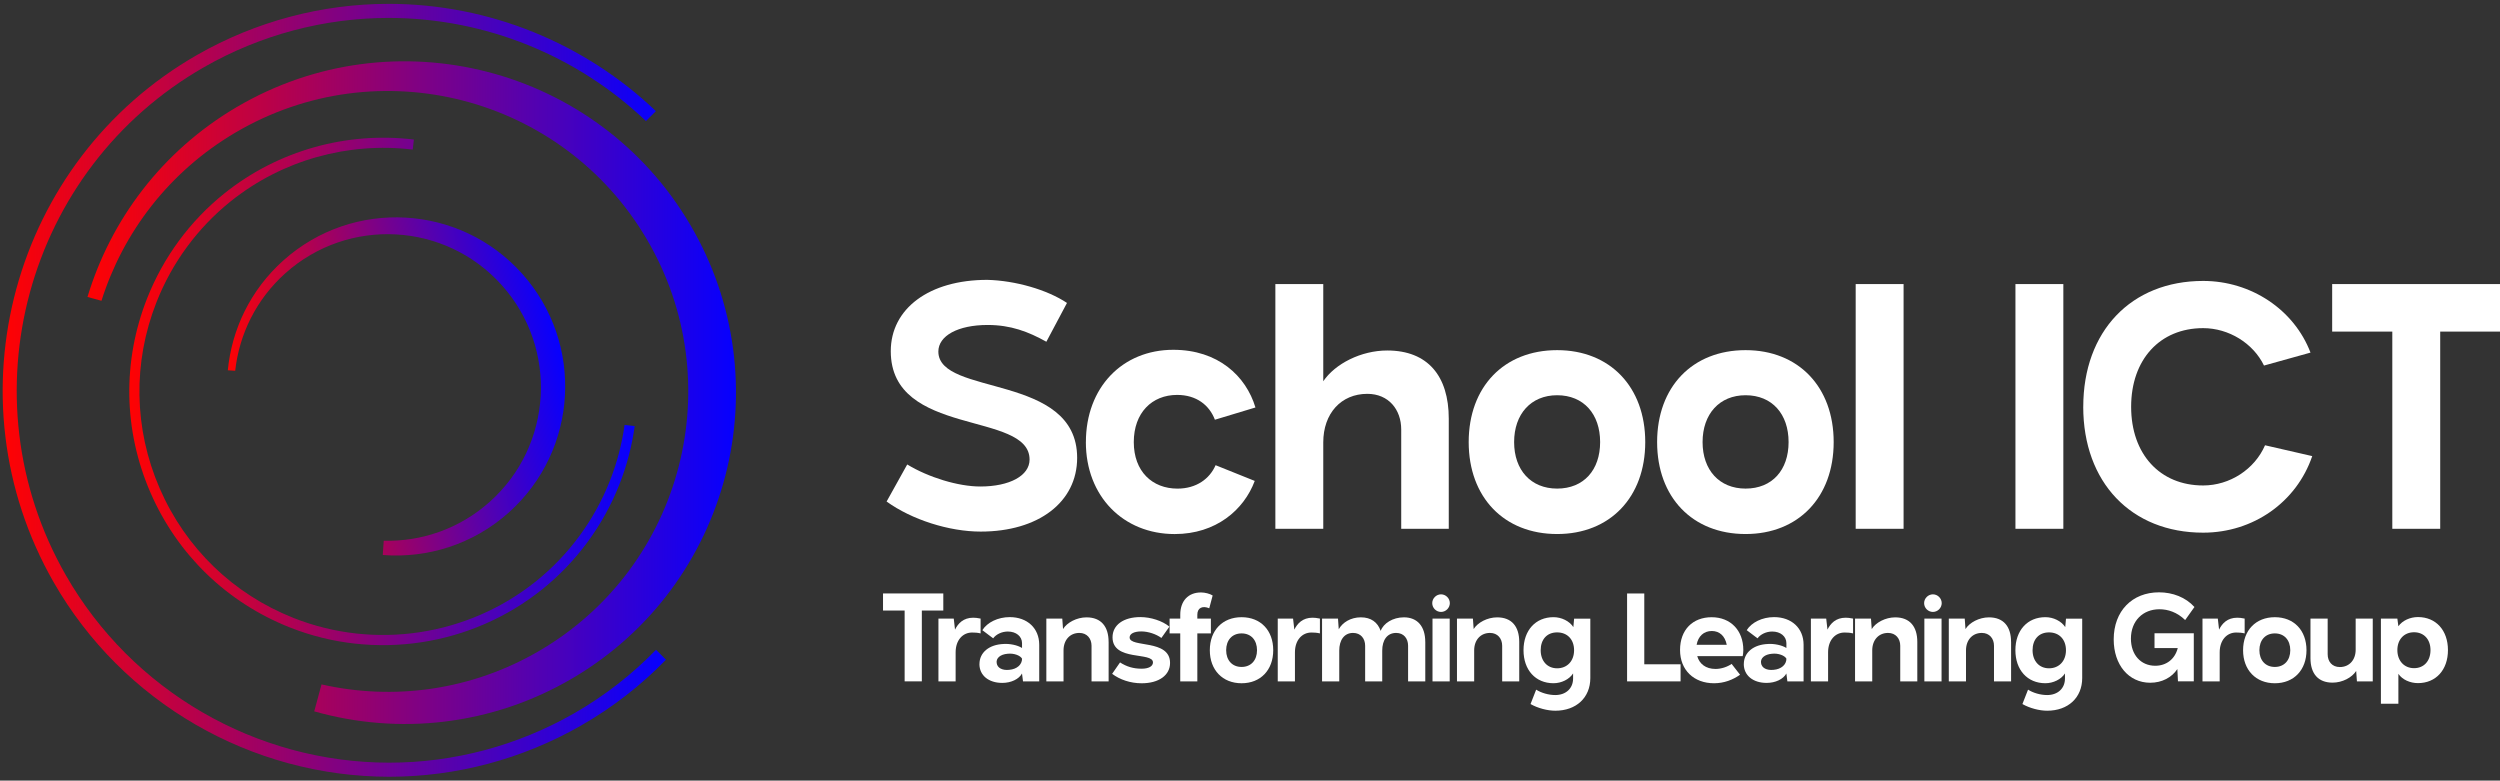 <?xml version="1.0" encoding="UTF-8"?>
<svg id="Layer_1" data-name="Layer 1" xmlns="http://www.w3.org/2000/svg" xmlns:xlink="http://www.w3.org/1999/xlink" viewBox="0 0 934.83 291.89">
  <rect x="0" y="0" width="934.83" height="291.89" fill="#333333" stroke="none"/>
  <defs>
    <style>
      .cls-1 {
        fill: url(#New_Gradient_Swatch-2);
      }

      .cls-1, .cls-2, .cls-3, .cls-4, .cls-5 {
        stroke-width: 0px;
      }

      .cls-2 {
        fill: url(#New_Gradient_Swatch-4);
      }

      .cls-3 {
        fill: url(#New_Gradient_Swatch);
      }

      .cls-4 {
        fill: #fff;
      }

      .cls-5 {
        fill: url(#New_Gradient_Swatch-3);
      }
    </style>
    <linearGradient id="New_Gradient_Swatch" data-name="New Gradient Swatch" x1="1" y1="145.94" x2="249.02" y2="145.94" gradientUnits="userSpaceOnUse">
      <stop offset="0" stop-color="#ff0202"/>
      <stop offset="1" stop-color="#0600ff"/>
    </linearGradient>
    <linearGradient id="New_Gradient_Swatch-2" data-name="New Gradient Swatch" x1="48.33" y1="146.36" x2="237.32" y2="146.36" xlink:href="#New_Gradient_Swatch"/>
    <linearGradient id="New_Gradient_Swatch-3" data-name="New Gradient Swatch" x1="32.7" y1="146.83" x2="275.19" y2="146.83" xlink:href="#New_Gradient_Swatch"/>
    <linearGradient id="New_Gradient_Swatch-4" data-name="New Gradient Swatch" x1="1403.74" y1="1657.61" x2="1527.5" y2="1657.61" gradientTransform="translate(-1612.69 -1193.88) rotate(-11.31)" xlink:href="#New_Gradient_Swatch"/>
  </defs>
  <g>
    <path class="cls-4" d="M352.73,228.3h-8.03v26.48h-6.43v-26.48h-8.08v-6.39h22.54v6.39Z"/>
    <path class="cls-4" d="M366.68,231.31v5.54c-1.13-.28-2.21-.33-3.19-.33-3.38,0-6.15,2.72-6.15,7.42v10.85h-6.43v-23.48h5.73l.47,4.13c1.13-2.3,3.1-4.46,6.81-4.46.7,0,1.69.09,2.77.33Z"/>
    <path class="cls-4" d="M366.25,248.31c0-4.32,3.62-7.32,9.11-7.51,2.11-.14,5.02.38,6.81,1.5v-1.78c0-2.58-2.21-4.37-5.31-4.37-2.25,0-4.37,1.03-5.49,2.54l-4.04-3.05c1.83-2.91,5.82-4.88,10.24-4.88,6.53,0,11.03,4.13,11.03,10.33v13.71h-6.06l-.38-2.96c-1.13,2.11-4.08,3.52-7.37,3.52-5.12,0-8.55-2.82-8.55-7.04ZM382.17,246.29c-.61-1.13-2.96-2.11-5.4-1.83-2.72.23-4.37,1.64-4.08,3.47.23,1.83,2.11,2.82,4.7,2.54,2.86-.24,4.79-1.93,4.79-4.18Z"/>
    <path class="cls-4" d="M414.55,240v14.79h-6.39v-13.33c0-2.68-1.69-4.79-4.55-4.79-3.52,0-5.92,2.63-5.92,6.53v11.6h-6.43v-23.48h5.96l.28,3.9c1.5-2.44,5.12-4.37,8.78-4.37,5.45,0,8.26,3.43,8.26,9.16Z"/>
    <path class="cls-4" d="M415.86,251.97l2.96-4.27c2.39,1.55,4.93,2.35,8.08,2.35,2.58,0,4.23-.89,4.23-2.35,0-4.08-15.12-.28-15.12-9.39,0-4.6,4.08-7.56,10.42-7.56,3.9,0,8.22,1.41,10.85,3.57l-3,4.23c-1.92-1.41-4.88-2.44-7.51-2.44s-4.37.84-4.37,2.25c0,3.94,15.12.52,15.12,9.53,0,4.6-4.18,7.61-10.61,7.61-4.23,0-8.17-1.36-11.03-3.52Z"/>
    <path class="cls-4" d="M441.34,236.85h-3.99v-5.54h3.99v-1.46c0-5.12,2.96-8.36,7.84-8.31,1.36,0,3.24.47,4.27,1.13l-1.27,4.79c-2.39-1.03-4.46-.28-4.46,2.39v1.46h5.07v5.54h-5.07v17.94h-6.39v-17.94Z"/>
    <path class="cls-4" d="M452.39,243.14c0-7.42,4.74-12.35,11.88-12.35s11.83,4.93,11.83,12.35-4.74,12.35-11.83,12.35-11.88-4.93-11.88-12.35ZM470.04,243.14c0-3.76-2.21-6.29-5.77-6.29s-5.77,2.54-5.77,6.29,2.25,6.25,5.77,6.25,5.77-2.49,5.77-6.25Z"/>
    <path class="cls-4" d="M493.56,231.31v5.54c-1.13-.28-2.21-.33-3.19-.33-3.38,0-6.15,2.72-6.15,7.42v10.85h-6.43v-23.48h5.73l.47,4.13c1.13-2.3,3.1-4.46,6.81-4.46.7,0,1.69.09,2.77.33Z"/>
    <path class="cls-4" d="M532.96,240v14.79h-6.43v-13.33c0-2.68-1.6-4.79-4.46-4.79-3.38,0-5.21,2.68-5.21,6.62v11.5h-6.39v-13.33c0-2.68-1.64-4.79-4.51-4.79-3.33,0-5.17,2.68-5.17,6.62v11.5h-6.43v-23.48h5.96l.28,3.99c1.41-2.54,4.46-4.46,8.26-4.46s6.29,1.83,7.42,5.07c1.03-2.82,4.51-5.07,8.69-5.07,5.07,0,7.98,3.43,7.98,9.16Z"/>
    <path class="cls-4" d="M535.56,225.53c0-1.78,1.5-3.29,3.29-3.29s3.29,1.5,3.29,3.29-1.5,3.29-3.29,3.29-3.29-1.46-3.29-3.29ZM535.66,231.31h6.43v23.48h-6.43v-23.48Z"/>
    <path class="cls-4" d="M568.09,240v14.79h-6.38v-13.33c0-2.68-1.69-4.79-4.55-4.79-3.52,0-5.92,2.63-5.92,6.53v11.6h-6.43v-23.48h5.96l.28,3.9c1.5-2.44,5.12-4.37,8.78-4.37,5.45,0,8.26,3.43,8.26,9.16Z"/>
    <path class="cls-4" d="M572.31,263.28l2.11-5.4c1.88,1.22,4.65,2.02,7.14,2.02,3.99,0,6.67-2.49,6.67-6.2v-1.88c-1.41,2.21-4.37,3.66-7.32,3.66-6.71,0-11.22-4.93-11.22-12.35s4.51-12.35,11.22-12.35c3,0,5.96,1.46,7.42,3.71l.28-3.15h6.06v22.21c0,7.32-5.26,12.21-13.1,12.21-2.91,0-6.53-.94-9.25-2.49ZM588.6,243.14c0-3.99-2.49-6.67-6.34-6.67s-6.15,2.68-6.15,6.67,2.44,6.76,6.15,6.76,6.34-2.68,6.34-6.76Z"/>
    <path class="cls-4" d="M608.42,221.92h6.43v26.48h13.57v6.39h-20v-32.87Z"/>
    <path class="cls-4" d="M651.65,245.35h-17c.8,2.86,3.15,4.79,6.85,4.79,2.11,0,4.37-.75,6.01-1.88l3.15,4.04c-2.63,1.88-5.96,3.19-9.72,3.19-7.51,0-12.72-4.88-12.72-12.44s4.74-12.25,11.83-12.25,11.83,4.98,11.83,12.25c0,.8-.09,1.6-.23,2.3ZM634.42,241.12h11.27c-.66-3.38-2.77-5.17-5.59-5.17-3,0-5.12,1.97-5.68,5.17Z"/>
    <path class="cls-4" d="M652.07,248.31c0-4.32,3.62-7.32,9.11-7.51,2.11-.14,5.02.38,6.81,1.5v-1.78c0-2.58-2.21-4.37-5.31-4.37-2.25,0-4.37,1.03-5.49,2.54l-4.04-3.05c1.83-2.91,5.82-4.88,10.24-4.88,6.53,0,11.03,4.13,11.03,10.33v13.71h-6.06l-.38-2.96c-1.13,2.11-4.08,3.52-7.37,3.52-5.12,0-8.55-2.82-8.55-7.04ZM667.99,246.29c-.61-1.13-2.96-2.11-5.4-1.83-2.72.23-4.37,1.64-4.08,3.47.23,1.83,2.11,2.82,4.7,2.54,2.86-.24,4.79-1.93,4.79-4.18Z"/>
    <path class="cls-4" d="M692.92,231.31v5.54c-1.13-.28-2.21-.33-3.19-.33-3.38,0-6.15,2.72-6.15,7.42v10.85h-6.43v-23.48h5.73l.47,4.13c1.13-2.3,3.1-4.46,6.81-4.46.7,0,1.69.09,2.77.33Z"/>
    <path class="cls-4" d="M716.94,240v14.79h-6.38v-13.33c0-2.68-1.69-4.79-4.55-4.79-3.52,0-5.92,2.63-5.92,6.53v11.6h-6.43v-23.48h5.96l.28,3.9c1.5-2.44,5.12-4.37,8.78-4.37,5.45,0,8.26,3.43,8.26,9.16Z"/>
    <path class="cls-4" d="M719.49,225.53c0-1.78,1.5-3.29,3.29-3.29s3.29,1.5,3.29,3.29-1.5,3.29-3.29,3.29-3.29-1.46-3.29-3.29ZM719.58,231.31h6.43v23.48h-6.43v-23.48Z"/>
    <path class="cls-4" d="M752.01,240v14.79h-6.39v-13.33c0-2.68-1.69-4.79-4.55-4.79-3.52,0-5.92,2.63-5.92,6.53v11.6h-6.43v-23.48h5.96l.28,3.9c1.5-2.44,5.12-4.37,8.78-4.37,5.45,0,8.26,3.43,8.26,9.16Z"/>
    <path class="cls-4" d="M756.24,263.28l2.11-5.4c1.88,1.22,4.65,2.02,7.14,2.02,3.99,0,6.67-2.49,6.67-6.2v-1.88c-1.41,2.21-4.37,3.66-7.32,3.66-6.71,0-11.22-4.93-11.22-12.35s4.51-12.35,11.22-12.35c3,0,5.96,1.46,7.42,3.71l.28-3.15h6.06v22.21c0,7.32-5.26,12.21-13.1,12.21-2.91,0-6.53-.94-9.25-2.49ZM772.53,243.14c0-3.99-2.49-6.67-6.34-6.67s-6.15,2.68-6.15,6.67,2.44,6.76,6.15,6.76,6.34-2.68,6.34-6.76Z"/>
    <path class="cls-4" d="M805.63,236.8h14.7v17.98h-5.92l-.23-4.6c-2.07,3.15-5.78,5.12-10.14,5.12-8.08,0-13.66-6.71-13.66-16.2,0-10.66,6.95-17.61,16.95-17.61,5.12,0,10,1.88,13.24,5.49l-3.47,4.88c-2.96-2.91-6.43-4.04-9.62-4.04-6.2,0-10.66,4.37-10.66,10.99,0,5.96,3.62,10.14,9.11,10.14,4.13,0,7.37-2.49,8.4-6.62h-8.69v-5.54Z"/>
    <path class="cls-4" d="M839.35,231.31v5.54c-1.13-.28-2.21-.33-3.19-.33-3.38,0-6.15,2.72-6.15,7.42v10.85h-6.43v-23.48h5.73l.47,4.13c1.13-2.3,3.1-4.46,6.81-4.46.7,0,1.69.09,2.77.33Z"/>
    <path class="cls-4" d="M838.76,243.14c0-7.42,4.74-12.35,11.88-12.35s11.83,4.93,11.83,12.35-4.74,12.35-11.83,12.35-11.88-4.93-11.88-12.35ZM856.41,243.14c0-3.76-2.21-6.29-5.78-6.29s-5.77,2.54-5.77,6.29,2.25,6.25,5.77,6.25,5.78-2.49,5.78-6.25Z"/>
    <path class="cls-4" d="M887.25,231.31v23.48h-5.92l-.28-3.9c-1.55,2.44-5.12,4.37-8.83,4.37-5.4,0-8.26-3.38-8.26-9.16v-14.79h6.43v13.33c0,2.72,1.64,4.79,4.55,4.79,3.52,0,5.92-2.63,5.92-6.48v-11.64h6.39Z"/>
    <path class="cls-4" d="M915.37,243.09c0,7.42-4.51,12.35-11.22,12.35-2.96,0-5.87-1.31-7.32-3.47v11.17h-6.53v-31.83h6.15l.38,2.86c1.5-2.11,4.37-3.43,7.32-3.43,6.71,0,11.22,4.93,11.22,12.35ZM908.84,243.09c0-3.99-2.44-6.67-6.15-6.67s-6.24,2.68-6.24,6.67,2.54,6.76,6.24,6.76,6.15-2.68,6.15-6.76Z"/>
    <path class="cls-4" d="M331.53,187.54l7.71-13.86c7.97,4.84,19.09,8.24,27.32,8.24,10.98,0,18.43-4.05,18.43-10.07,0-18.3-51.9-8.24-51.9-40.53,0-15.95,14.38-26.67,36.08-26.67,10.46.26,22.36,3.66,29.81,8.63l-7.71,14.51c-6.8-3.79-13.33-6.27-21.96-6.27-11.11,0-18.43,4.05-18.43,9.94,0,16.86,51.9,7.97,51.9,39.74,0,16.6-14.51,27.58-36.08,27.58-11.77,0-25.75-4.44-35.17-11.24Z"/>
    <path class="cls-4" d="M406.05,165.31c0-20.39,13.6-34.51,32.68-34.51,16.73,0,27.19,9.8,30.72,21.57l-15.16,4.58c-2.09-5.49-6.93-9.28-14.12-9.28-9.41,0-16.21,6.67-16.21,17.65s6.93,17.39,16.34,17.39c7.06,0,12.03-3.66,14.25-8.76l14.64,5.88c-4.05,10.85-14.51,19.87-29.94,19.87-19.22,0-33.21-14.12-33.21-34.38Z"/>
    <path class="cls-4" d="M541.74,156.55v41.18h-17.78s0-37.13,0-37.13c0-7.45-4.71-13.33-12.68-13.33-9.8,0-16.47,7.32-16.47,18.17v32.29h-17.91s0-91.51,0-91.51h17.91s0,36.34,0,36.34c4.44-6.54,14.12-11.5,23.92-11.5,15.16,0,23.01,9.54,23.01,25.49Z"/>
    <path class="cls-4" d="M549.19,165.31c0-20.66,13.2-34.38,33.08-34.38,19.74,0,32.94,13.73,32.94,34.38s-13.2,34.38-32.94,34.38c-19.87,0-33.08-13.73-33.08-34.38ZM598.34,165.31c0-10.46-6.14-17.52-16.08-17.52-9.8,0-16.08,7.06-16.08,17.52s6.28,17.39,16.08,17.39c9.94,0,16.08-6.93,16.08-17.39Z"/>
    <path class="cls-4" d="M619.65,165.31c0-20.66,13.2-34.38,33.08-34.38,19.74,0,32.94,13.73,32.94,34.38s-13.2,34.38-32.94,34.38c-19.87,0-33.08-13.73-33.08-34.38ZM668.81,165.31c0-10.46-6.14-17.52-16.08-17.52-9.8,0-16.08,7.06-16.08,17.52s6.28,17.39,16.08,17.39c9.94,0,16.08-6.93,16.08-17.39Z"/>
    <path class="cls-4" d="M693.9,106.22h17.91s0,91.51,0,91.51h-17.91s0-91.51,0-91.51Z"/>
    <path class="cls-4" d="M753.64,106.22h17.91s0,91.51,0,91.51h-17.91s0-91.51,0-91.51Z"/>
    <path class="cls-4" d="M779,152.11c0-28.24,17.91-47.06,44.84-47.06,17.91,0,33.99,10.72,40.13,26.8l-17.39,4.84c-4.05-8.37-13.2-13.99-22.75-13.99-16.21,0-26.93,11.77-26.93,29.42s10.72,29.41,26.93,29.41c9.94,0,19.22-6.01,23.14-15.03l17.65,4.05c-5.88,17.26-22.09,28.63-40.79,28.63-26.93,0-44.84-18.83-44.84-47.06Z"/>
    <path class="cls-4" d="M934.83,124h-22.36v73.73h-17.91s0-73.73,0-73.73h-22.49s0-17.78,0-17.78h40.4s22.36,0,22.36,0v17.78Z"/>
  </g>
  <path class="cls-3" d="M241.55,45.27c-25.59-24.37-59.97-38.57-96.23-38.57-24.1,0-47.96,6.36-69,18.4C9.68,63.22-13.52,148.44,24.61,215.08c24.74,43.25,71.1,70.11,120.98,70.11,24.1,0,47.96-6.36,69-18.4,11.59-6.63,21.86-14.69,30.72-23.82l3.72,3.72c-9.19,9.45-19.83,17.8-31.83,24.66-21.84,12.49-46.6,19.1-71.61,19.1-51.76,0-99.86-27.88-125.54-72.76C-19.52,148.54,4.56,60.1,73.71,20.54,95.54,8.05,120.3,1.44,145.32,1.44h0c37.66,0,73.38,14.78,99.94,40.11l-3.72,3.72Z"/>
  <path class="cls-1" d="M154.33,55.94c-24.03-2.9-48.7,3.83-68.06,19.34-12.31,9.86-21.9,22.87-27.72,37.63-8.94,22.64-8.52,47.4,1.17,69.72,9.69,22.33,27.49,39.54,50.13,48.48,30.33,11.97,65,6.73,90.48-13.67,12.31-9.86,21.9-22.87,27.72-37.62,2.71-6.88,4.52-13.89,5.5-20.91l3.78.42c-1.01,7.35-2.9,14.69-5.74,21.88-6.07,15.37-16.05,28.92-28.88,39.2-26.54,21.25-62.66,26.71-94.25,14.24-23.58-9.31-42.12-27.24-52.22-50.5-10.09-23.26-10.52-49.05-1.21-72.63,6.07-15.37,16.05-28.93,28.88-39.2,20.15-16.14,45.83-23.16,70.85-20.14l-.42,3.78Z"/>
  <path class="cls-5" d="M120.22,255.92c26.93,6.1,56.16,2.35,81.83-12.78,53.45-31.5,71.24-100.36,39.74-153.8-31.5-53.45-100.36-71.24-153.8-39.74-24.85,14.65-41.99,37.37-50.05,62.87l-5.23-1.42c8.67-28.77,27.77-54.49,55.7-70.95,58.94-34.74,134.88-15.12,169.62,43.83,34.74,58.94,15.12,134.88-43.83,169.62-30.38,17.9-65.27,21.37-96.7,12.45l2.73-10.08Z"/>
  <path class="cls-2" d="M143.49,202.2c14.09.36,28.34-4.44,39.67-14.58,23.6-21.11,25.61-57.36,4.5-80.95-21.11-23.6-57.35-25.61-80.95-4.5-10.97,9.82-17.27,22.91-18.76,36.48l-2.76-.19c1.46-15.27,8.44-30.05,20.78-41.08,26.02-23.28,65.99-21.06,89.27,4.96,23.28,26.02,21.06,65.99-4.96,89.28-13.41,12-30.53,17.22-47.15,15.91l.36-5.32Z"/>
</svg>